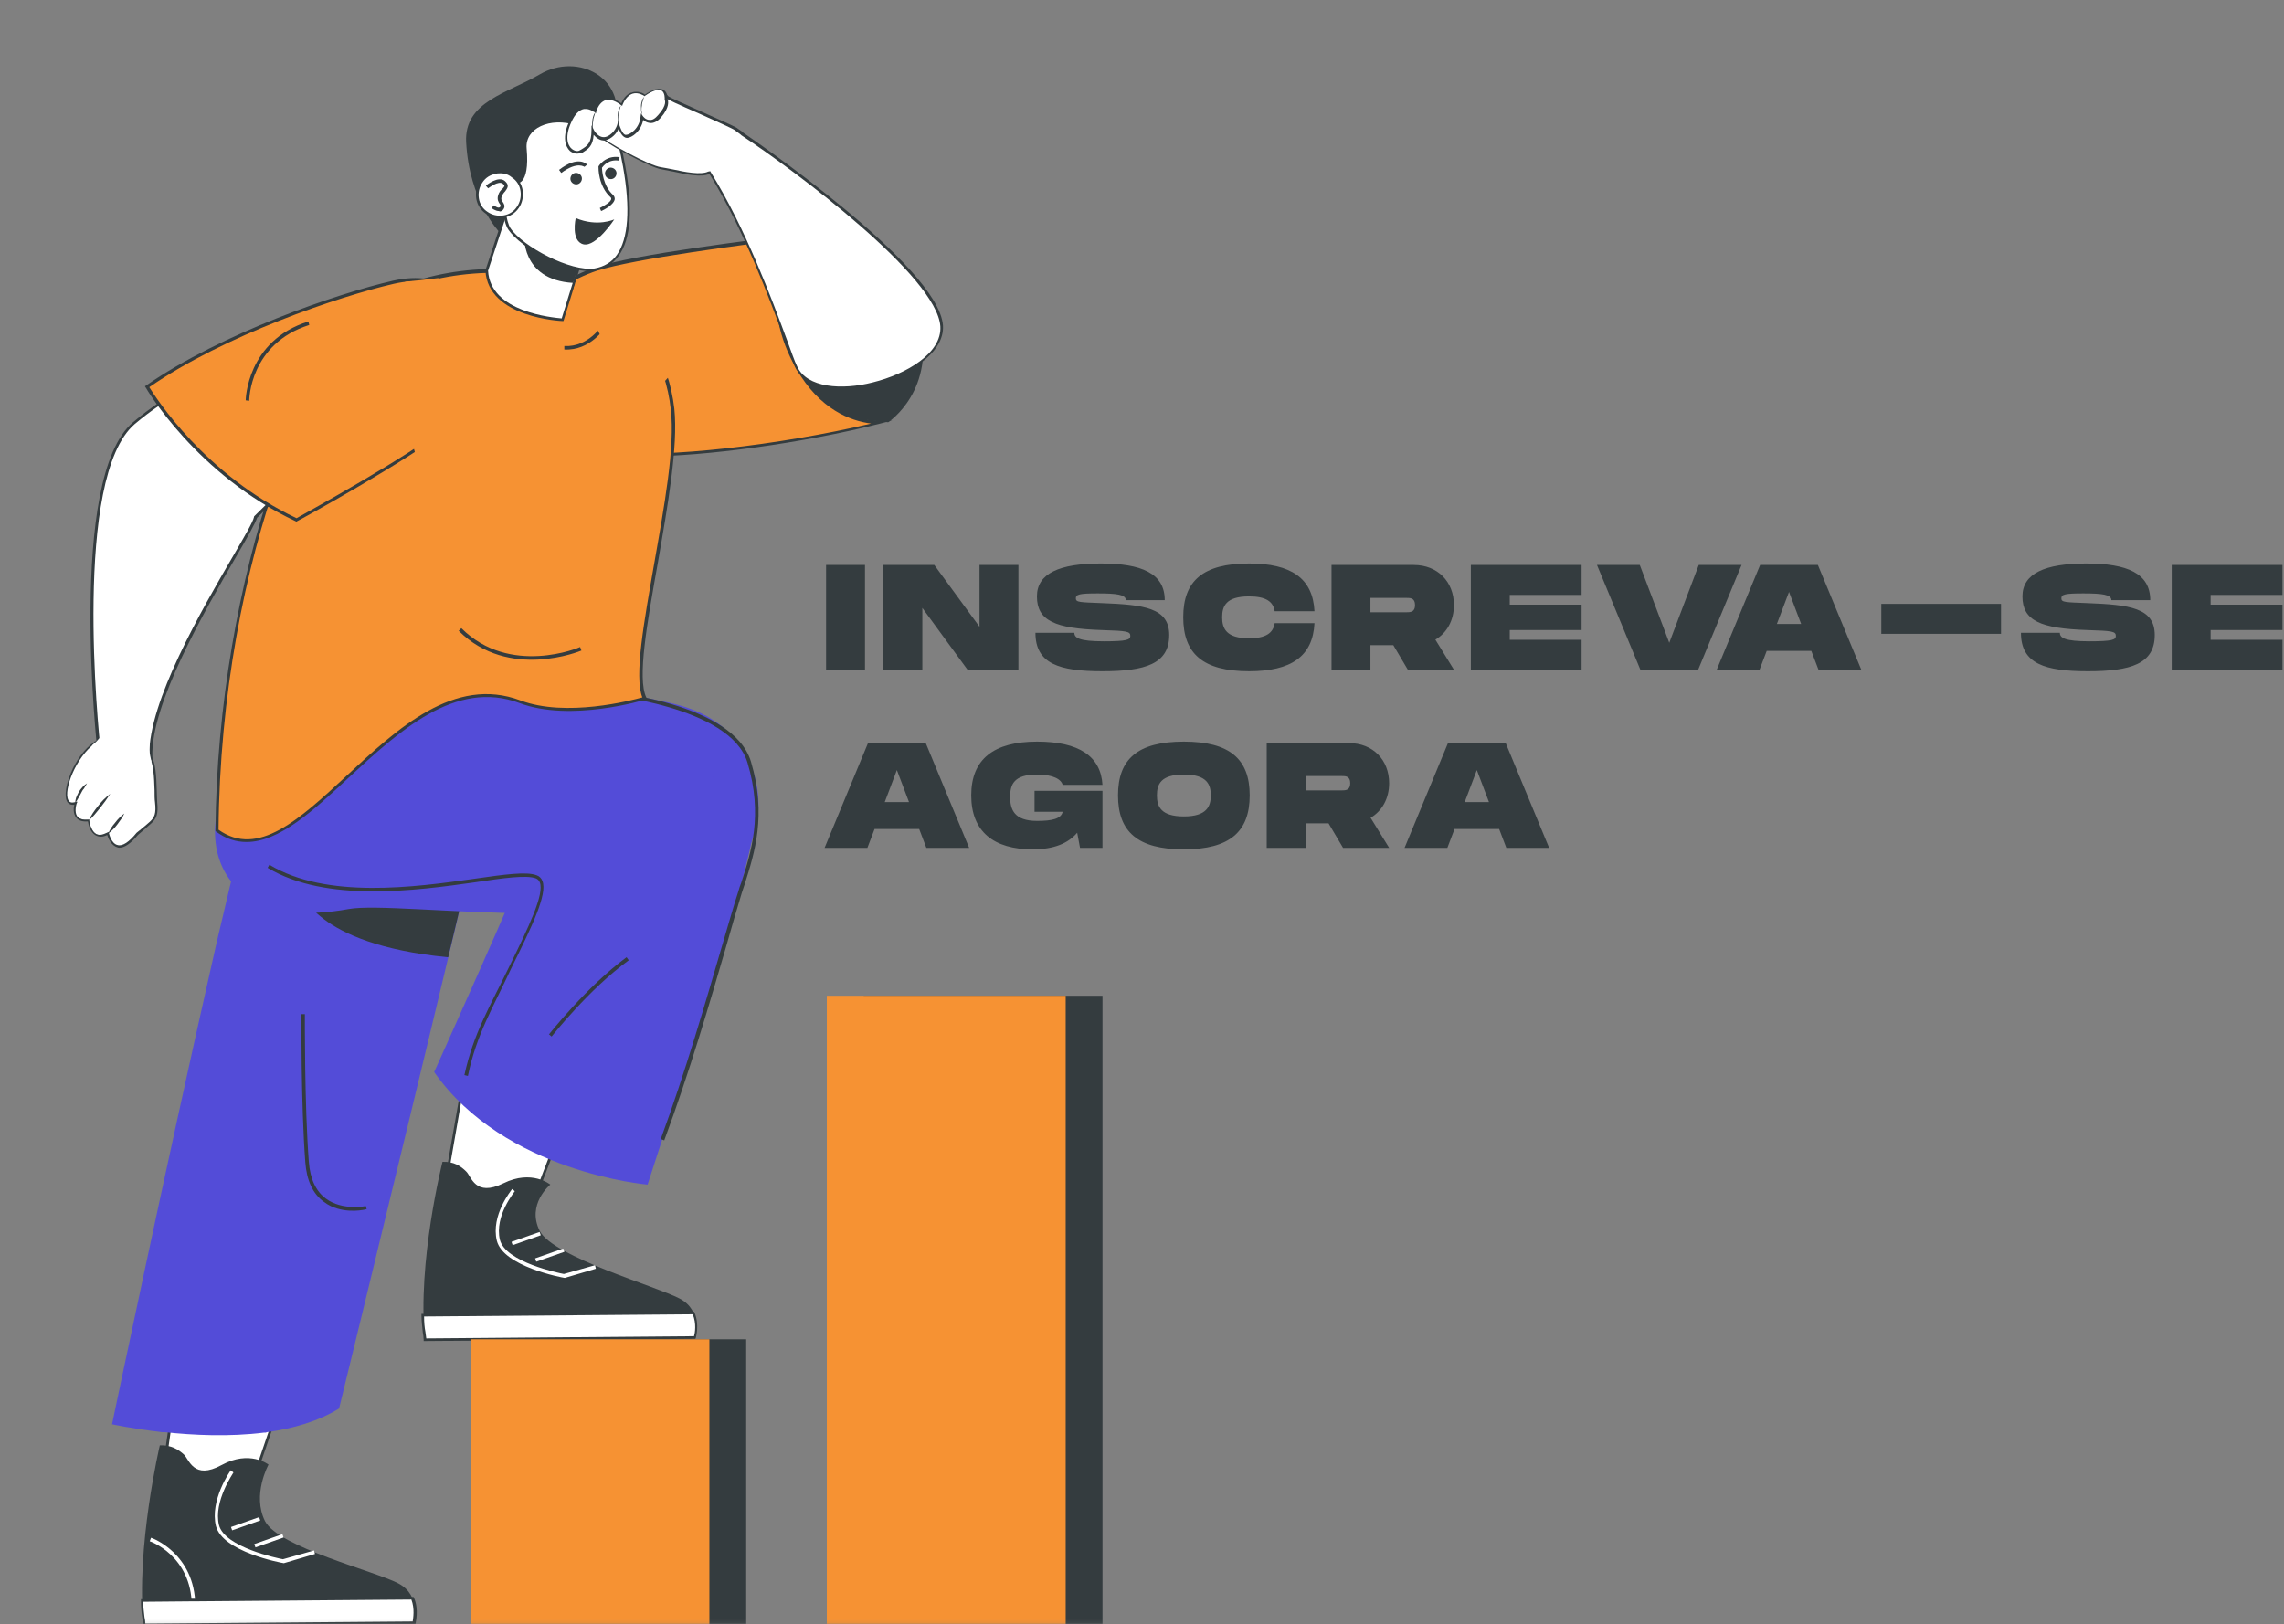 <svg width="641" height="456" viewBox="0 0 641 456" fill="none" xmlns="http://www.w3.org/2000/svg">
<rect x="0" y="0" width="641" height="456" fill="#808080" stroke="none"/>
<mask id="mask0_985:8640" style="mask-type:alpha" maskUnits="userSpaceOnUse" x="0" y="0" width="334" height="456">
<rect width="333.661" height="455.874" fill="#C4C4C4"/>
</mask>
<g mask="url(#mask0_985:8640)">
<path d="M249.268 118.529C249.268 118.529 263.043 109.55 258.001 89.748C252.958 69.946 238.199 64.904 232.91 65.273C227.621 65.765 216.06 80.647 216.06 80.647L217.782 107.582C217.782 107.582 222.21 111.395 225.284 113.486C228.359 115.577 226.268 114.101 230.327 115.7C234.509 117.176 249.268 118.529 249.268 118.529Z" fill="#343C3F"/>
<path d="M45.715 414.329L70.313 417.773L80.891 386.901L50.265 382.597L45.715 414.329Z" fill="white"/>
<path d="M49.895 382.104L47.559 398.831L46.575 405.719L45.345 414.574L62.564 417.034L63.548 417.157L70.558 418.141L73.387 410.024L77.077 399.2L81.505 386.532L49.895 382.104ZM63.917 416.542L62.933 416.419L46.206 414.082L47.313 405.965L48.297 399.077L50.51 383.088L80.398 387.27L76.216 399.446L72.649 409.901L70.066 417.403L63.917 416.542Z" fill="#343C3F"/>
<path d="M75.355 411.13C75.355 411.13 70.066 406.949 62.195 411.253C54.323 415.558 53.093 409.655 51.617 408.302C50.141 406.949 48.05 405.596 44.853 405.719C44.853 405.719 38.088 434.376 40.302 456.146L116.066 455.531C116.066 455.531 118.403 447.906 111.761 444.462C105.243 441.018 78.184 434.376 74.371 426.997C70.681 419.617 75.355 411.13 75.355 411.13Z" fill="#343C3F"/>
<path d="M53.831 450.734C53.708 436.713 42.147 432.654 42.024 432.654L42.393 431.67C42.516 431.67 54.692 435.975 54.815 450.734H53.831Z" fill="white"/>
<path d="M39.933 449.259C39.933 451.965 40.425 454.425 40.425 456.147L116.189 455.532C116.189 455.532 117.296 451.965 115.82 448.645L39.933 449.259Z" fill="white"/>
<path d="M116.189 448.521L116.066 448.275H115.697L54.815 448.767H53.831L40.179 448.89H39.564V449.259C39.564 450.981 39.687 452.58 39.933 454.056C40.056 454.794 40.056 455.532 40.179 456.146V456.515L116.558 455.901L116.681 455.655C116.558 455.532 117.665 451.965 116.189 448.521ZM40.794 455.778C40.794 455.163 40.671 454.548 40.548 453.933C40.425 452.58 40.179 451.227 40.179 449.628L53.708 449.505H54.692L115.451 449.013C116.435 451.596 115.943 454.302 115.82 455.163L40.794 455.778Z" fill="#343C3F"/>
<path d="M79.66 438.804C78.799 438.681 62.441 435.606 60.596 428.35C58.874 421.216 64.532 412.975 64.778 412.729L65.516 413.344C65.516 413.467 59.858 421.462 61.457 428.104C63.056 434.376 78.061 437.451 79.414 437.697L88.147 435.237L88.392 436.221L79.66 438.804Z" fill="white"/>
<path d="M79.255 430.67L71.365 433.444L71.691 434.372L79.581 431.599L79.255 430.67Z" fill="white"/>
<path d="M72.714 425.881L64.825 428.657L65.152 429.585L73.041 426.809L72.714 425.881Z" fill="white"/>
<path d="M31.446 399.815C31.446 399.815 37.104 401.045 45.468 402.029C45.591 402.029 45.714 402.029 45.837 402.029C45.96 402.029 46.083 402.029 46.206 402.029C54.2 402.89 64.286 403.382 74.125 402.152C74.248 402.152 74.371 402.152 74.494 402.152C74.617 402.152 74.74 402.152 74.863 402.029C82.243 401.045 89.376 398.954 95.157 395.388C95.157 395.388 104.751 356.153 114.959 313.843C118.649 298.715 122.339 283.094 125.783 268.827C128.365 258.127 130.702 248.164 132.67 239.555C132.793 239.063 132.916 238.571 133.039 237.956C135.622 226.64 137.713 217.908 138.574 213.357C144.601 183.839 89.13 177.074 81.628 187.774C78.43 192.325 71.296 219.753 63.425 253.453C62.318 258.25 61.088 263.169 59.981 268.212C46.329 328.479 31.446 399.815 31.446 399.815Z" fill="#534CD8"/>
<path d="M92.82 338.564C92.082 338.195 91.467 337.826 90.852 337.334C87.778 335.12 86.056 331.307 85.687 326.265C84.457 310.153 84.58 284.939 84.58 284.693H85.564C85.564 284.939 85.441 310.153 86.671 326.142C87.04 330.938 88.638 334.382 91.467 336.473C96.141 339.917 102.66 338.564 102.66 338.564L102.906 339.425C102.537 339.548 97.494 340.778 92.82 338.564Z" fill="#343C3F"/>
<path d="M84.457 250.009C84.457 250.009 87.778 265.014 125.537 268.704C125.66 268.704 125.783 268.704 125.783 268.704C128.365 258.003 130.702 248.041 132.67 239.431C132.793 238.939 132.916 238.447 133.039 237.832C129.841 236.357 127.504 235.25 127.381 235.25C126.643 235.127 113.852 234.881 113.852 234.881L92.943 237.218L77.815 239.308L84.457 250.009Z" fill="#343C3F"/>
<path d="M179.654 298.837L178.67 298.591C181.253 286.784 187.648 273.624 193.306 261.939C198.595 251.116 203.146 241.768 201.793 238.448C201.547 237.956 201.178 237.587 200.686 237.341C198.103 236.357 191.707 237.218 183.59 238.448C166.985 240.784 141.772 244.228 125.414 234.389L125.906 233.528C142.018 243.244 166.862 239.801 183.344 237.464C191.953 236.234 198.103 235.373 200.932 236.48C201.67 236.726 202.285 237.341 202.531 238.079C204.006 241.768 199.579 250.87 193.921 262.308C188.632 273.993 182.114 287.153 179.654 298.837Z" fill="#343C3F"/>
<path d="M97.863 255.175C112.13 252.592 183.959 264.645 205.605 244.228C217.29 233.282 216.183 206.346 192.691 198.598C177.194 193.555 125.537 187.159 81.505 203.395C52.724 214.218 48.911 264.153 97.863 255.175Z" fill="#534CD8"/>
<path d="M124.676 334.751L149.028 339.056L160.713 308.431L130.21 303.142L124.676 334.751Z" fill="white"/>
<path d="M149.274 339.425L124.184 334.997L129.841 302.65L161.205 308.185L149.274 339.425ZM125.045 334.382L148.782 338.564L160.221 308.677L130.456 303.388L125.045 334.382Z" fill="#343C3F"/>
<path d="M154.44 332.537C154.44 332.537 149.274 328.233 141.28 332.169C133.285 336.104 132.301 330.201 130.825 328.848C129.349 327.372 127.381 326.019 124.184 326.142C124.184 326.142 117.05 354.307 119.264 376.2L195.028 375.585C195.028 375.585 197.365 367.96 190.723 364.516C184.205 361.072 155.424 352.954 151.488 345.575C147.675 338.072 154.44 332.537 154.44 332.537Z" fill="#343C3F"/>
<path d="M132.67 370.543C132.547 356.522 119.879 351.971 119.756 351.971L120.125 350.987C120.248 350.987 133.531 355.784 133.654 370.543H132.67Z" fill="#343C3F"/>
<path d="M118.649 369.19C118.649 371.896 119.141 374.356 119.141 376.078L194.905 375.463C194.905 375.463 196.012 371.896 194.536 368.575L118.649 369.19Z" fill="white"/>
<path d="M118.895 376.446V376.077C118.895 375.462 118.772 374.724 118.649 373.986C118.526 372.51 118.28 370.911 118.28 369.19V368.821L194.782 368.206L194.905 368.452C196.381 371.895 195.274 375.462 195.274 375.585L195.151 375.831L118.895 376.446ZM119.018 369.559C119.018 371.157 119.141 372.633 119.387 373.863C119.51 374.478 119.51 375.093 119.633 375.708L194.782 375.093C195.028 374.232 195.52 371.526 194.413 368.944L119.018 369.559Z" fill="#343C3F"/>
<path d="M158.499 358.735C157.638 358.612 141.28 355.537 139.435 348.281C137.713 341.147 143.494 334.137 143.74 333.768L144.478 334.383C144.478 334.506 138.697 341.27 140.296 348.035C141.895 354.308 156.9 357.382 158.253 357.628L166.985 355.169L167.231 356.152L158.499 358.735Z" fill="white"/>
<path d="M158.065 350.475L150.175 353.249L150.501 354.177L158.391 351.403L158.065 350.475Z" fill="white"/>
<path d="M151.44 345.829L143.55 348.602L143.876 349.53L151.766 346.757L151.44 345.829Z" fill="white"/>
<path d="M211.632 233.036C208.803 246.934 202.039 271.041 196.012 288.998C189.985 306.955 181.745 332.538 181.745 332.538C181.745 332.538 141.649 329.217 121.847 300.928C121.847 300.928 145.83 247.795 151.98 231.806C158.007 215.694 216.552 208.068 211.632 233.036Z" fill="#534CD8"/>
<path d="M131.317 302.035L130.333 301.789C132.916 289.982 137.344 282.848 143.002 271.164C148.29 260.341 152.841 250.993 151.488 247.672C151.242 247.18 150.996 246.811 150.381 246.565C147.798 245.581 141.403 246.442 133.285 247.672C116.681 250.009 91.467 253.453 75.109 243.613L75.601 242.752C91.713 252.469 116.558 249.025 133.039 246.688C141.649 245.458 147.798 244.597 150.627 245.704C151.365 245.95 151.98 246.565 152.226 247.303C153.702 250.993 149.274 260.095 143.617 271.533C138.205 283.217 133.777 290.228 131.317 302.035Z" fill="#343C3F"/>
<path d="M154.809 290.966L154.071 290.351C154.194 290.228 164.648 276.945 175.841 268.704L176.456 269.565C165.263 277.683 154.932 290.843 154.809 290.966Z" fill="#343C3F"/>
<path d="M186.418 320.116L185.434 319.747C192.322 301.052 198.226 280.635 202.531 265.876C204.375 259.726 205.851 254.314 207.204 250.255C207.45 249.394 207.696 248.533 208.065 247.673C210.771 239.309 214.215 228.855 209.787 214.095C204.99 198.106 169.199 194.908 168.83 194.908L168.953 193.924C170.429 194.047 205.851 197.245 210.771 213.849C215.199 228.855 211.755 239.432 209.049 248.042C208.803 248.902 208.434 249.763 208.188 250.624C206.958 254.683 205.359 260.095 203.637 266.245C199.333 281.004 193.429 301.298 186.418 320.116Z" fill="#343C3F"/>
<path d="M247.3 118.529C222.456 124.679 187.279 129.229 172.52 127.261C157.269 125.293 141.034 107.951 141.157 100.818C141.28 92.946 153.579 80.032 167.354 75.604C178.055 72.16 211.386 67.856 225.899 66.133C225.407 66.379 225.038 66.626 224.669 66.871C220.365 70.438 213.108 84.952 223.808 103.401C231.557 116.561 242.012 118.529 247.3 118.529Z" fill="#F69233"/>
<path d="M181.007 128.122C177.686 128.122 174.734 127.999 172.397 127.63C157.269 125.663 140.542 108.566 140.665 100.695C140.788 92.946 152.718 79.786 167.231 74.989C178.055 71.422 211.878 67.24 225.899 65.519L228.974 65.15L226.022 66.38C225.53 66.626 225.161 66.749 224.915 66.995C220.365 70.807 213.723 85.075 224.054 103.032C231.557 116.069 241.766 118.037 247.054 118.037H250.375L247.054 118.898C225.284 124.433 197.734 128.122 181.007 128.122ZM224.177 66.749C209.295 68.594 177.932 72.652 167.6 75.973C153.456 80.647 141.772 93.315 141.649 100.818C141.526 107.582 157.269 124.925 172.52 126.892C186.172 128.614 218.52 125.048 244.471 118.898C238.691 118.16 230.081 114.962 223.562 103.647C213.108 85.567 219.504 71.053 224.177 66.749Z" fill="#343C3F"/>
<path d="M188.755 114.716C191.092 136.363 175.841 185.438 180.884 195.892C180.884 195.892 160.221 202.288 145.953 196.876C110.654 183.593 84.826 250.255 60.965 232.913C61.457 160.962 87.654 90.733 113.237 80.401C139.189 70.07 184.45 75.481 188.755 114.716Z" fill="#F69233"/>
<path d="M69.205 236.357C66.254 236.357 63.425 235.496 60.596 233.405L60.473 233.282V233.036C60.965 163.914 85.933 90.978 112.991 80.155C127.873 74.251 151.857 72.652 169.568 83.23C180.884 89.995 187.648 100.941 189.247 114.716C190.354 125.294 187.402 142.021 184.573 158.256C181.622 174.86 178.793 190.48 181.376 195.769L181.622 196.261L181.13 196.384C180.884 196.507 160.098 202.78 145.83 197.368C127.75 190.603 111.884 205.363 97.863 218.277C87.9 227.624 78.307 236.357 69.205 236.357ZM61.334 232.913C72.403 240.785 83.965 230.084 97.248 217.785C111.392 204.625 127.504 189.619 146.076 196.63C158.868 201.427 177.194 196.63 180.269 195.769C177.932 189.865 180.761 174.491 183.59 158.256C186.418 142.144 189.493 125.417 188.263 114.962C186.787 101.433 180.146 90.856 169.076 84.214C151.611 73.759 127.873 75.358 113.237 81.139C89.253 90.609 61.949 157.641 61.334 232.913Z" fill="#343C3F"/>
<path d="M163.173 182.608C162.927 182.731 142.756 191.095 128.734 177.074L129.472 176.336C143.125 189.988 162.681 181.747 162.804 181.624L163.173 182.608Z" fill="#343C3F"/>
<path d="M158.376 98.112V97.128C165.14 97.497 168.953 91.347 169.076 91.224L169.937 91.716C169.814 91.962 165.755 98.481 158.376 98.112Z" fill="#343C3F"/>
<path d="M165.14 66.134L157.884 89.749C157.884 89.749 137.221 89.011 136.606 75.973L141.895 59.861L165.14 66.134Z" fill="white"/>
<path d="M158.13 90.118H157.884C157.638 90.118 136.975 89.257 136.237 75.973V75.85L141.649 59.492L165.632 65.888L158.13 90.118ZM136.975 75.973C137.59 87.658 155.178 89.134 157.638 89.38L164.771 66.38L142.141 60.353L136.975 75.973Z" fill="#343C3F"/>
<path d="M163.296 71.915L160.836 79.417C145.953 78.556 147.06 65.642 147.183 65.642C162.681 71.546 163.296 71.915 163.296 71.915Z" fill="#343C3F"/>
<path d="M166.986 75.728C160.345 76.835 146.692 69.947 143.002 64.29C141.65 62.322 141.035 56.541 141.404 53.589C142.634 44.488 143.494 36.247 149.767 32.68C152.473 31.204 159.853 29.236 162.558 29.36C171.537 29.729 173.628 37.969 175.104 46.702C176.949 56.541 178.671 73.76 166.986 75.728Z" fill="white"/>
<path d="M166.001 76.096C158.868 76.465 146.199 69.7 142.633 64.412C141.157 62.198 140.665 56.294 141.034 53.465L141.157 52.235C142.387 43.38 143.371 35.754 149.643 32.187C152.349 30.711 159.729 28.743 162.558 28.866C171.659 29.235 173.873 37.476 175.472 46.577C177.686 58.631 177.071 67.117 173.627 71.791C172.028 74.128 169.691 75.481 166.862 75.973C166.739 76.096 166.37 76.096 166.001 76.096ZM161.943 29.727C158.868 29.85 152.472 31.572 150.012 32.925C144.109 36.246 143.125 43.749 141.895 52.358L141.772 53.588C141.403 56.54 142.018 62.198 143.248 64.043C146.814 69.331 160.221 76.342 166.862 75.358C169.568 74.866 171.659 73.636 173.135 71.545C176.333 66.994 176.948 58.631 174.857 46.823C173.258 37.968 171.167 30.096 162.558 29.727C162.435 29.604 162.189 29.604 161.943 29.727Z" fill="#343C3F"/>
<path d="M172.52 36.615C168.338 28.375 168.461 37.23 161.697 35.139C154.317 32.802 147.306 36 147.798 41.658C148.782 52.481 144.724 51.497 144.724 51.497L140.05 65.027C140.05 65.027 131.686 56.294 130.825 39.936C130.21 28.497 142.51 26.161 151.488 20.872C162.189 14.599 176.579 21.733 172.52 36.615Z" fill="#343C3F"/>
<path d="M168.707 59.246L168.338 58.385C169.568 57.77 171.536 56.663 171.536 55.802C171.536 55.679 171.536 55.556 171.413 55.433C167.846 52.235 167.969 47.069 167.969 46.947V46.824V46.7C167.969 46.7 169.814 43.503 173.873 44.118L173.75 45.102C170.798 44.61 169.322 46.578 168.953 47.069C168.953 47.807 169.199 52.112 172.028 54.695C172.52 55.187 172.52 55.556 172.52 55.925C172.274 57.524 169.322 59 168.707 59.246Z" fill="#343C3F"/>
<path d="M146.445 53.465C147.06 56.909 144.724 60.107 141.28 60.722C137.836 61.337 134.638 59 134.023 55.556C133.408 52.112 135.745 48.915 139.189 48.3C142.633 47.808 145.83 50.022 146.445 53.465Z" fill="white"/>
<path d="M140.542 61.213C139.066 61.336 137.59 60.844 136.36 59.983C134.884 58.999 133.9 57.401 133.654 55.679C133.408 53.957 133.777 52.112 134.761 50.759C135.745 49.283 137.344 48.299 139.066 48.053C140.788 47.807 142.633 48.176 143.986 49.16C145.462 50.144 146.445 51.743 146.691 53.465C146.937 55.187 146.568 57.032 145.585 58.385C144.601 59.86 143.002 60.844 141.28 61.09C141.157 61.213 140.911 61.213 140.542 61.213ZM139.927 48.668C139.681 48.668 139.435 48.668 139.189 48.791C137.59 49.037 136.237 49.898 135.376 51.251C134.515 52.481 134.146 54.08 134.392 55.679C134.638 57.278 135.499 58.63 136.852 59.492C138.082 60.352 139.681 60.721 141.28 60.475C142.879 60.229 144.232 59.368 145.093 58.016C145.953 56.786 146.322 55.187 146.076 53.588C145.83 51.989 144.97 50.636 143.617 49.775C142.633 48.914 141.28 48.545 139.927 48.668Z" fill="#343C3F"/>
<path d="M140.05 59.246C139.066 59.246 138.082 58.508 137.959 58.385L138.574 57.647C138.82 57.77 139.558 58.385 140.05 58.262C140.173 58.262 140.296 58.139 140.419 58.016C140.542 57.77 140.542 57.647 140.296 57.278C139.927 56.786 139.435 56.048 139.804 54.818C140.05 53.958 140.542 53.343 141.034 52.974C141.649 52.236 141.772 52.113 141.157 51.621C139.927 50.514 137.098 52.85 136.975 52.85L136.36 52.112C136.483 51.99 139.927 49.161 141.772 50.883C143.125 52.112 142.264 52.974 141.772 53.712C141.403 54.08 141.034 54.572 140.788 55.187C140.542 55.925 140.788 56.294 141.157 56.786C141.403 57.155 141.895 57.893 141.28 58.754C141.034 59.123 140.665 59.369 140.173 59.369C140.173 59.123 140.05 59.246 140.05 59.246Z" fill="#343C3F"/>
<path d="M172.397 61.583C172.397 61.583 167.723 63.797 161.574 61.214C161.574 61.214 160.098 67.732 163.788 68.593C167.354 69.331 172.397 61.583 172.397 61.583Z" fill="#343C3F"/>
<path d="M157.515 48.546L156.9 47.685C162.312 43.503 164.649 46.086 164.772 46.209L164.034 46.824L164.403 46.455L164.034 46.824C164.034 46.947 162.189 45.102 157.515 48.546Z" fill="#343C3F"/>
<path d="M169.814 48.914C169.937 49.776 170.798 50.391 171.659 50.267C172.52 50.145 173.135 49.283 173.012 48.423C172.889 47.562 172.028 46.947 171.167 47.07C170.306 47.193 169.691 48.054 169.814 48.914Z" fill="#343C3F"/>
<path d="M160.098 50.391C160.221 51.252 161.082 51.867 161.943 51.743C162.804 51.62 163.419 50.76 163.296 49.899C163.173 49.038 162.312 48.423 161.451 48.546C160.59 48.669 159.975 49.53 160.098 50.391Z" fill="#343C3F"/>
<path d="M42.27 212.496C41.532 192.325 70.435 150.261 71.665 145.218L80.398 136.732C80.398 136.732 81.259 125.539 80.644 124.309C79.906 123.08 70.066 106.106 70.066 106.106C70.066 106.106 57.275 102.171 37.719 118.898C19.27 134.272 27.757 210.651 27.88 211.266L42.27 212.496Z" fill="white"/>
<path d="M42.762 212.988L27.388 211.635V211.266C27.265 210.528 18.901 134.026 37.35 118.529C56.906 101.925 69.574 105.491 70.189 105.614H70.312L70.435 105.737C70.558 105.86 80.398 122.711 81.013 123.94C81.751 125.17 81.013 134.764 80.89 136.609V136.732L72.157 145.341C71.665 146.817 69.574 150.63 66.254 156.288C57.275 171.785 42.27 197.737 42.762 212.373V212.988ZM28.248 210.774L41.901 212.004C41.655 196.999 56.537 171.293 65.516 155.919C68.591 150.63 71.05 146.448 71.296 145.095V144.972L71.419 144.849L80.029 136.363C80.521 130.951 80.644 125.047 80.275 124.309C79.66 123.203 70.804 107.951 69.697 106.229C68.222 105.86 55.922 103.77 37.842 119.021C20.377 133.903 27.634 205.239 28.248 210.774Z" fill="#343C3F"/>
<path d="M135.499 92.085C133.162 85.32 125.414 75.85 110.408 79.293C95.403 82.737 62.441 93.807 41.286 108.689C41.286 108.689 55.061 132.919 83.104 146.079C83.104 146.079 113.852 129.229 125.168 120.25C136.729 111.149 138.082 99.587 135.499 92.085Z" fill="#F69233"/>
<path d="M83.227 146.448L82.981 146.325C55.184 133.288 41.04 109.058 40.917 108.812L40.671 108.443L41.04 108.197C62.072 93.561 94.665 82.369 110.285 78.802C124.676 75.481 133.039 83.845 135.868 91.962C138.451 99.342 137.221 111.272 125.537 120.497C114.221 129.475 83.719 146.202 83.35 146.325L83.227 146.448ZM41.901 108.689C43.746 111.641 57.521 133.288 83.227 145.464C85.81 143.989 114.344 128.368 125.045 119.759C136.36 110.78 137.59 99.342 135.13 92.208C132.424 84.46 124.43 76.465 110.531 79.663C95.034 83.23 62.81 94.176 41.901 108.689Z" fill="#343C3F"/>
<path d="M68.96 112.379C68.96 112.256 69.205 95.652 86.548 90.24L86.793 91.224C70.066 96.513 69.943 112.256 69.943 112.502L68.96 112.379Z" fill="#343C3F"/>
<path d="M38.581 234.02C38.581 234.02 40.918 232.175 42.271 230.822C43.747 229.469 44.239 228.239 43.87 225.041C43.501 221.843 43.993 214.218 41.902 211.758C39.811 209.421 33.907 203.025 26.651 208.191C19.394 213.234 15.827 227.132 21.239 225.287C21.239 225.287 19.394 230.576 24.929 230.084C24.929 230.084 25.544 236.357 30.34 233.774C30.34 234.02 31.939 242.137 38.581 234.02Z" fill="white"/>
<path d="M33.537 237.956C33.291 237.956 33.168 237.956 32.922 237.833C31.2 237.341 30.339 235.25 30.093 234.389C28.863 235.004 27.88 235.004 26.896 234.512C25.297 233.651 24.805 231.437 24.682 230.576C23.083 230.699 21.976 230.33 21.361 229.469C20.5 228.362 20.623 226.64 20.869 225.902C19.885 226.025 19.147 225.656 18.778 224.918C17.302 221.967 20.623 212.25 26.527 208.191C31.569 204.625 36.858 205.854 42.147 211.758C43.746 213.603 43.869 218.154 43.992 221.844C43.992 223.197 44.115 224.304 44.115 225.164C44.484 228.608 43.869 229.838 42.393 231.191C41.04 232.421 38.949 234.143 38.703 234.389C36.735 236.726 35.013 237.956 33.537 237.956ZM30.462 233.528L30.585 233.897C30.585 233.897 31.2 236.849 33.045 237.218C34.398 237.587 36.243 236.357 38.334 233.774C38.334 233.774 40.671 231.929 42.024 230.699C43.377 229.469 43.869 228.362 43.5 225.164C43.377 224.304 43.377 223.197 43.377 221.844C43.254 218.4 43.131 213.849 41.655 212.127C39.81 210.036 33.906 203.518 26.773 208.56C21.238 212.496 17.794 221.844 19.147 224.55C19.516 225.287 20.131 225.41 21.115 225.164L21.73 225.041L21.484 225.656C21.484 225.656 20.746 227.993 21.73 229.223C22.345 229.961 23.329 230.207 24.805 230.084H25.051V230.33C25.051 230.33 25.42 233.282 27.019 234.143C27.757 234.512 28.741 234.389 29.971 233.774L30.462 233.528Z" fill="#343C3F"/>
<path d="M30.34 234.02C31.323 233.282 32.184 232.421 32.922 231.437C33.66 230.453 34.398 229.469 34.89 228.362C33.906 229.1 33.045 229.961 32.307 230.945C31.446 231.929 30.831 232.913 30.34 234.02Z" fill="#343C3F"/>
<path d="M24.928 230.33C26.158 229.223 27.142 227.993 28.126 226.763C29.11 225.533 30.093 224.18 30.954 222.827C30.34 223.319 29.724 223.811 29.11 224.426C28.495 225.041 28.003 225.656 27.511 226.271C26.527 227.501 25.543 228.854 24.928 230.33Z" fill="#343C3F"/>
<path d="M21.115 225.533C21.73 224.549 22.222 223.565 22.714 222.704C22.96 222.212 23.206 221.72 23.575 221.351C23.821 220.859 24.19 220.367 24.436 219.875C23.452 220.49 22.714 221.351 22.099 222.335C21.853 222.827 21.607 223.319 21.361 223.934C21.238 224.303 21.115 224.918 21.115 225.533Z" fill="#343C3F"/>
<path d="M42.516 213.726C42.516 213.726 41.655 210.774 42.024 208.929C42.393 207.084 36.858 201.673 36.858 201.673C36.858 201.673 31.815 201.181 31.446 201.55C31.077 201.796 27.88 207.207 27.88 207.207C27.88 207.207 27.388 207.945 26.035 209.052C24.682 210.159 30.708 214.341 30.708 214.341C30.708 214.341 36.366 217.785 36.981 217.416C37.473 217.293 42.516 213.726 42.516 213.726Z" fill="white"/>
<path d="M187.034 27.145C187.28 27.883 206.59 35.755 206.713 36.493C207.574 37.108 208.189 37.6 208.312 37.6C219.012 44.733 263.167 76.343 264.274 91.471C265.135 105.738 228.852 115.578 223.317 102.786C220.365 96.022 212.002 69.209 199.087 48.3C199.087 48.3 198.964 48.3 198.964 48.423C196.135 49.899 188.879 47.685 185.681 47.316C182.483 46.947 168.708 39.445 167.847 37.723L187.034 27.145Z" fill="white"/>
<path d="M236.231 108.936C230.204 108.936 225.038 107.214 223.07 102.909C222.456 101.31 221.472 98.727 220.242 95.529C216.06 84.091 208.926 64.781 199.087 48.792C196.873 49.899 192.445 48.915 189.001 48.177C187.771 47.931 186.541 47.685 185.803 47.562C182.606 47.193 168.83 39.69 167.723 37.845L167.6 37.599L187.279 26.653L187.402 26.899C187.894 27.391 193.06 29.605 197.119 31.45C204.867 34.893 206.712 35.754 207.081 36.123C208.188 36.861 208.557 37.107 208.557 37.23C209.787 38.091 263.412 74.497 264.642 91.347C265.134 99.219 254.926 105.369 245.209 107.706C242.134 108.567 239.06 108.936 236.231 108.936ZM199.333 48.054L199.456 48.3C209.418 64.412 216.552 83.845 220.857 95.406C222.087 98.727 222.947 101.31 223.685 102.786C226.391 108.936 236.354 109.551 244.963 107.337C254.434 105 264.396 99.096 263.904 91.594C262.92 77.572 223.316 48.054 208.065 37.968L207.942 37.845C207.942 37.845 207.696 37.599 206.466 36.738L206.343 36.615C205.728 36.123 200.686 33.91 196.627 32.065C189.862 29.113 187.525 28.006 186.787 27.514L168.092 37.845C169.937 39.813 182.36 46.578 185.557 46.947C186.418 47.07 187.525 47.316 188.878 47.562C192.199 48.3 196.75 49.161 198.718 48.177L199.333 48.054Z" fill="#343C3F"/>
<path d="M166.985 31.327C166.985 31.327 163.05 27.514 159.975 34.155C156.9 40.797 160.959 43.749 162.927 42.519C164.894 41.289 166.37 40.551 166.37 36.615C166.37 36.615 167.969 39.813 170.429 38.706C172.889 37.599 173.627 35.016 173.627 35.016C173.627 35.016 174.365 38.091 175.841 38.214C177.194 38.337 180.023 36.246 180.269 32.679C180.269 32.679 182.237 35.754 185.065 32.556C187.894 29.359 187.033 27.883 187.033 27.883C187.033 27.883 187.525 22.225 181.007 26.653C181.007 26.653 176.825 23.701 174.488 29.236C174.488 29.359 169.076 24.808 166.985 31.327Z" fill="white"/>
<path d="M161.943 43.134C161.328 43.134 160.59 42.888 159.975 42.396C158.622 41.166 157.761 38.337 159.729 34.156C160.836 31.696 162.189 30.343 163.788 30.097C165.14 29.851 166.37 30.466 166.862 30.958C167.477 29.236 168.461 28.129 169.814 27.76C171.659 27.268 173.627 28.375 174.365 28.99C175.103 27.268 176.087 26.284 177.44 25.915C179.039 25.423 180.515 26.161 181.007 26.53C183.344 24.931 185.065 24.562 186.172 25.177C187.402 25.915 187.402 27.637 187.402 28.006C187.525 28.375 188.017 30.097 185.434 33.048C184.45 34.156 183.344 34.647 182.36 34.524C181.499 34.401 180.884 34.032 180.515 33.663C179.9 36.861 177.317 38.706 175.964 38.706H175.841C174.734 38.583 173.996 37.107 173.627 36.123C173.258 36.984 172.274 38.46 170.552 39.198C168.83 39.936 167.477 38.829 166.616 37.845C166.37 41.043 165.14 41.781 163.419 42.888L163.173 43.011C162.804 43.011 162.435 43.134 161.943 43.134ZM164.403 30.589C164.28 30.589 164.034 30.589 163.911 30.589C162.558 30.835 161.328 32.065 160.344 34.278C158.499 38.214 159.237 40.797 160.467 41.781C161.205 42.396 162.189 42.642 162.804 42.15L163.05 42.027C164.894 40.92 166.001 40.182 166.001 36.492V35.139L166.616 36.369C166.616 36.492 168.092 39.198 170.306 38.337C172.643 37.353 173.258 34.893 173.258 34.893L173.504 33.786L173.75 34.893C173.996 35.631 174.734 37.845 175.595 37.845C175.595 37.845 175.595 37.845 175.718 37.845C176.825 37.845 179.531 36 179.777 32.679L179.9 31.819L180.392 32.556C180.392 32.556 181.13 33.663 182.237 33.663C183.098 33.786 183.836 33.294 184.696 32.311C187.402 29.359 186.541 28.006 186.541 28.006V27.883V27.76C186.541 27.76 186.664 26.038 185.68 25.423C184.819 24.931 183.098 25.423 181.007 26.899L180.884 27.022L180.761 26.899C180.761 26.899 179.162 25.792 177.563 26.284C176.456 26.653 175.472 27.637 174.734 29.359L174.611 29.728L174.242 29.482C174.242 29.482 171.905 27.514 169.937 28.129C168.83 28.498 167.846 29.605 167.354 31.327L167.231 31.819L166.862 31.45C166.739 31.573 165.755 30.589 164.403 30.589Z" fill="#343C3F"/>
<path d="M173.627 34.77C173.627 34.279 173.627 33.91 173.504 33.417C173.504 32.926 173.504 32.557 173.627 32.065C173.627 31.573 173.75 31.204 173.873 30.835C173.996 30.466 174.119 29.974 174.242 29.605C173.996 29.974 173.75 30.343 173.627 30.835C173.504 31.204 173.381 31.696 173.381 32.188C173.258 33.049 173.381 33.91 173.627 34.77Z" fill="#343C3F"/>
<path d="M180.146 32.31C180.146 31.818 180.146 31.449 180.023 30.957C180.023 30.465 180.023 30.096 180.146 29.604C180.146 29.112 180.269 28.743 180.392 28.375C180.515 28.006 180.638 27.514 180.761 27.145C180.515 27.514 180.269 27.883 180.146 28.375C180.023 28.743 179.9 29.235 179.9 29.727C179.9 30.588 179.9 31.449 180.146 32.31Z" fill="#343C3F"/>
<path d="M166.37 36.615C166.37 36.123 166.37 35.754 166.37 35.262C166.37 34.77 166.37 34.401 166.493 33.909C166.493 33.417 166.616 33.048 166.739 32.679C166.862 32.31 166.985 31.818 167.108 31.45C166.862 31.818 166.616 32.187 166.493 32.679C166.37 33.048 166.247 33.54 166.247 34.032C166.124 34.77 166.124 35.754 166.37 36.615Z" fill="#343C3F"/>
<path d="M122.954 78.064C122.954 78.064 116.927 78.802 114.098 79.048C111.269 79.294 110.285 90.117 110.285 90.117L113.114 114.716L119.633 138.7L140.296 126.031L148.536 101.187L140.296 86.059L122.954 78.064Z" fill="#F69233"/>
<path d="M161.082 80.647L161.451 79.294L172.274 78.679L190.354 91.84V102.786L179.777 114.593L161.082 80.647Z" fill="#F69233"/>
<path d="M209.418 375.954H142.387V573.605H209.418V375.954Z" fill="#343C3F"/>
<path d="M309.412 279.527H242.38V573.605H309.412V279.527Z" fill="#343C3F"/>
<path d="M199.087 375.954H132.055V573.605H199.087V375.954Z" fill="#F69233"/>
<path d="M299.081 279.527H232.049V573.605H299.081V279.527Z" fill="#F69233"/>
</g>
<path d="M242.76 158.6H231.84V188H242.76V158.6ZM274.896 158.6V175.946L262.212 158.6H247.932V188H258.852V170.654L271.536 188H285.816V158.6H274.896ZM290.592 177.626C290.592 186.362 297.312 188.42 309.366 188.42C321.42 188.42 328.14 186.362 328.14 178.256C328.14 170.57 320.958 169.772 309.366 169.31C302.982 169.058 301.932 169.1 301.932 167.966C301.932 166.832 302.982 166.58 308.106 166.58C313.44 166.58 315.96 166.916 315.96 168.47H326.88C326.88 160.952 320.412 158.18 308.946 158.18C297.354 158.18 291.012 160.952 291.012 167.42C291.012 174.266 296.094 176.45 309.366 176.87C316.254 177.08 317.22 177.248 317.22 178.508C317.22 179.6 316.254 180.02 309.786 180.02C302.856 180.02 301.512 179.054 301.512 177.626H290.592ZM332.072 173.258C332.072 183.506 337.616 188.42 350.552 188.42C362.354 188.42 368.444 184.262 368.906 174.938H357.734C357.314 177.752 355.172 179.18 350.552 179.18C344.126 179.18 342.992 176.408 342.992 173.258C342.992 170.15 344.084 167.42 350.552 167.42C355.172 167.42 357.314 168.806 357.734 171.578H368.906C368.444 162.296 362.312 158.18 350.552 158.18C337.616 158.18 332.072 163.052 332.072 173.258ZM408.042 169.856C408.042 163.304 403.464 158.6 396.786 158.6H373.686V188H384.606V181.112H391.032L395.106 188H408.042L402.834 179.558C406.068 177.668 408.042 174.14 408.042 169.856ZM384.606 167.84H394.686C395.778 167.84 397.122 167.84 397.122 169.856C397.122 171.872 395.778 171.872 394.686 171.872H384.606V167.84ZM443.867 167V158.6H412.787V188H443.867V179.6H423.707V176.87H443.867V169.73H423.707V167H443.867ZM476.748 158.6L468.474 180.44L460.2 158.6H448.188L460.368 188H476.58L488.76 158.6H476.748ZM510.353 188H522.365L510.185 158.6H493.973L481.793 188H493.805L495.821 182.708H508.337L510.353 188ZM498.677 175.148L502.079 166.16L505.481 175.148H498.677ZM527.979 169.52V177.92H561.579V169.52H527.979ZM567.174 177.626C567.174 186.362 573.894 188.42 585.948 188.42C598.002 188.42 604.722 186.362 604.722 178.256C604.722 170.57 597.54 169.772 585.948 169.31C579.564 169.058 578.514 169.1 578.514 167.966C578.514 166.832 579.564 166.58 584.688 166.58C590.022 166.58 592.542 166.916 592.542 168.47H603.462C603.462 160.952 596.994 158.18 585.528 158.18C573.936 158.18 567.594 160.952 567.594 167.42C567.594 174.266 572.676 176.45 585.948 176.87C592.836 177.08 593.802 177.248 593.802 178.508C593.802 179.6 592.836 180.02 586.368 180.02C579.438 180.02 578.094 179.054 578.094 177.626H567.174ZM640.565 167V158.6H609.485V188H640.565V179.6H620.405V176.87H640.565V169.73H620.405V167H640.565ZM259.98 238H271.992L259.812 208.6H243.6L231.42 238H243.432L245.448 232.708H257.964L259.98 238ZM248.304 225.148L251.706 216.16L255.108 225.148H248.304ZM290.338 227.878H298.234C297.814 229.852 295.252 230.44 291.052 230.44C284.626 230.44 283.492 227.248 283.492 223.678C283.492 220.15 284.584 217.42 291.052 217.42C295.672 217.42 297.814 218.806 298.234 220.318H309.406C308.944 212.296 302.812 208.18 291.052 208.18C278.956 208.18 272.572 213.052 272.572 223.258C272.572 233.506 278.956 238.42 289.792 238.42C295.966 238.42 299.83 236.656 302.308 233.758L303.106 238H309.406V221.998H290.338V227.878ZM332.246 238.42C345.14 238.42 350.726 233.464 350.726 223.258C350.726 213.094 345.14 208.18 332.246 208.18C319.31 208.18 313.766 213.052 313.766 223.258C313.766 233.506 319.31 238.42 332.246 238.42ZM332.246 229.18C325.82 229.18 324.686 226.408 324.686 223.258C324.686 220.15 325.778 217.42 332.246 217.42C338.714 217.42 339.806 220.192 339.806 223.258C339.806 226.366 338.672 229.18 332.246 229.18ZM389.858 219.856C389.858 213.304 385.28 208.6 378.602 208.6H355.502V238H366.422V231.112H372.848L376.922 238H389.858L384.65 229.558C387.884 227.668 389.858 224.14 389.858 219.856ZM366.422 217.84H376.502C377.594 217.84 378.938 217.84 378.938 219.856C378.938 221.872 377.594 221.872 376.502 221.872H366.422V217.84ZM422.744 238H434.756L422.576 208.6H406.364L394.184 238H406.196L408.212 232.708H420.728L422.744 238ZM411.068 225.148L414.47 216.16L417.872 225.148H411.068Z" fill="#343C3F"/>
</svg>
